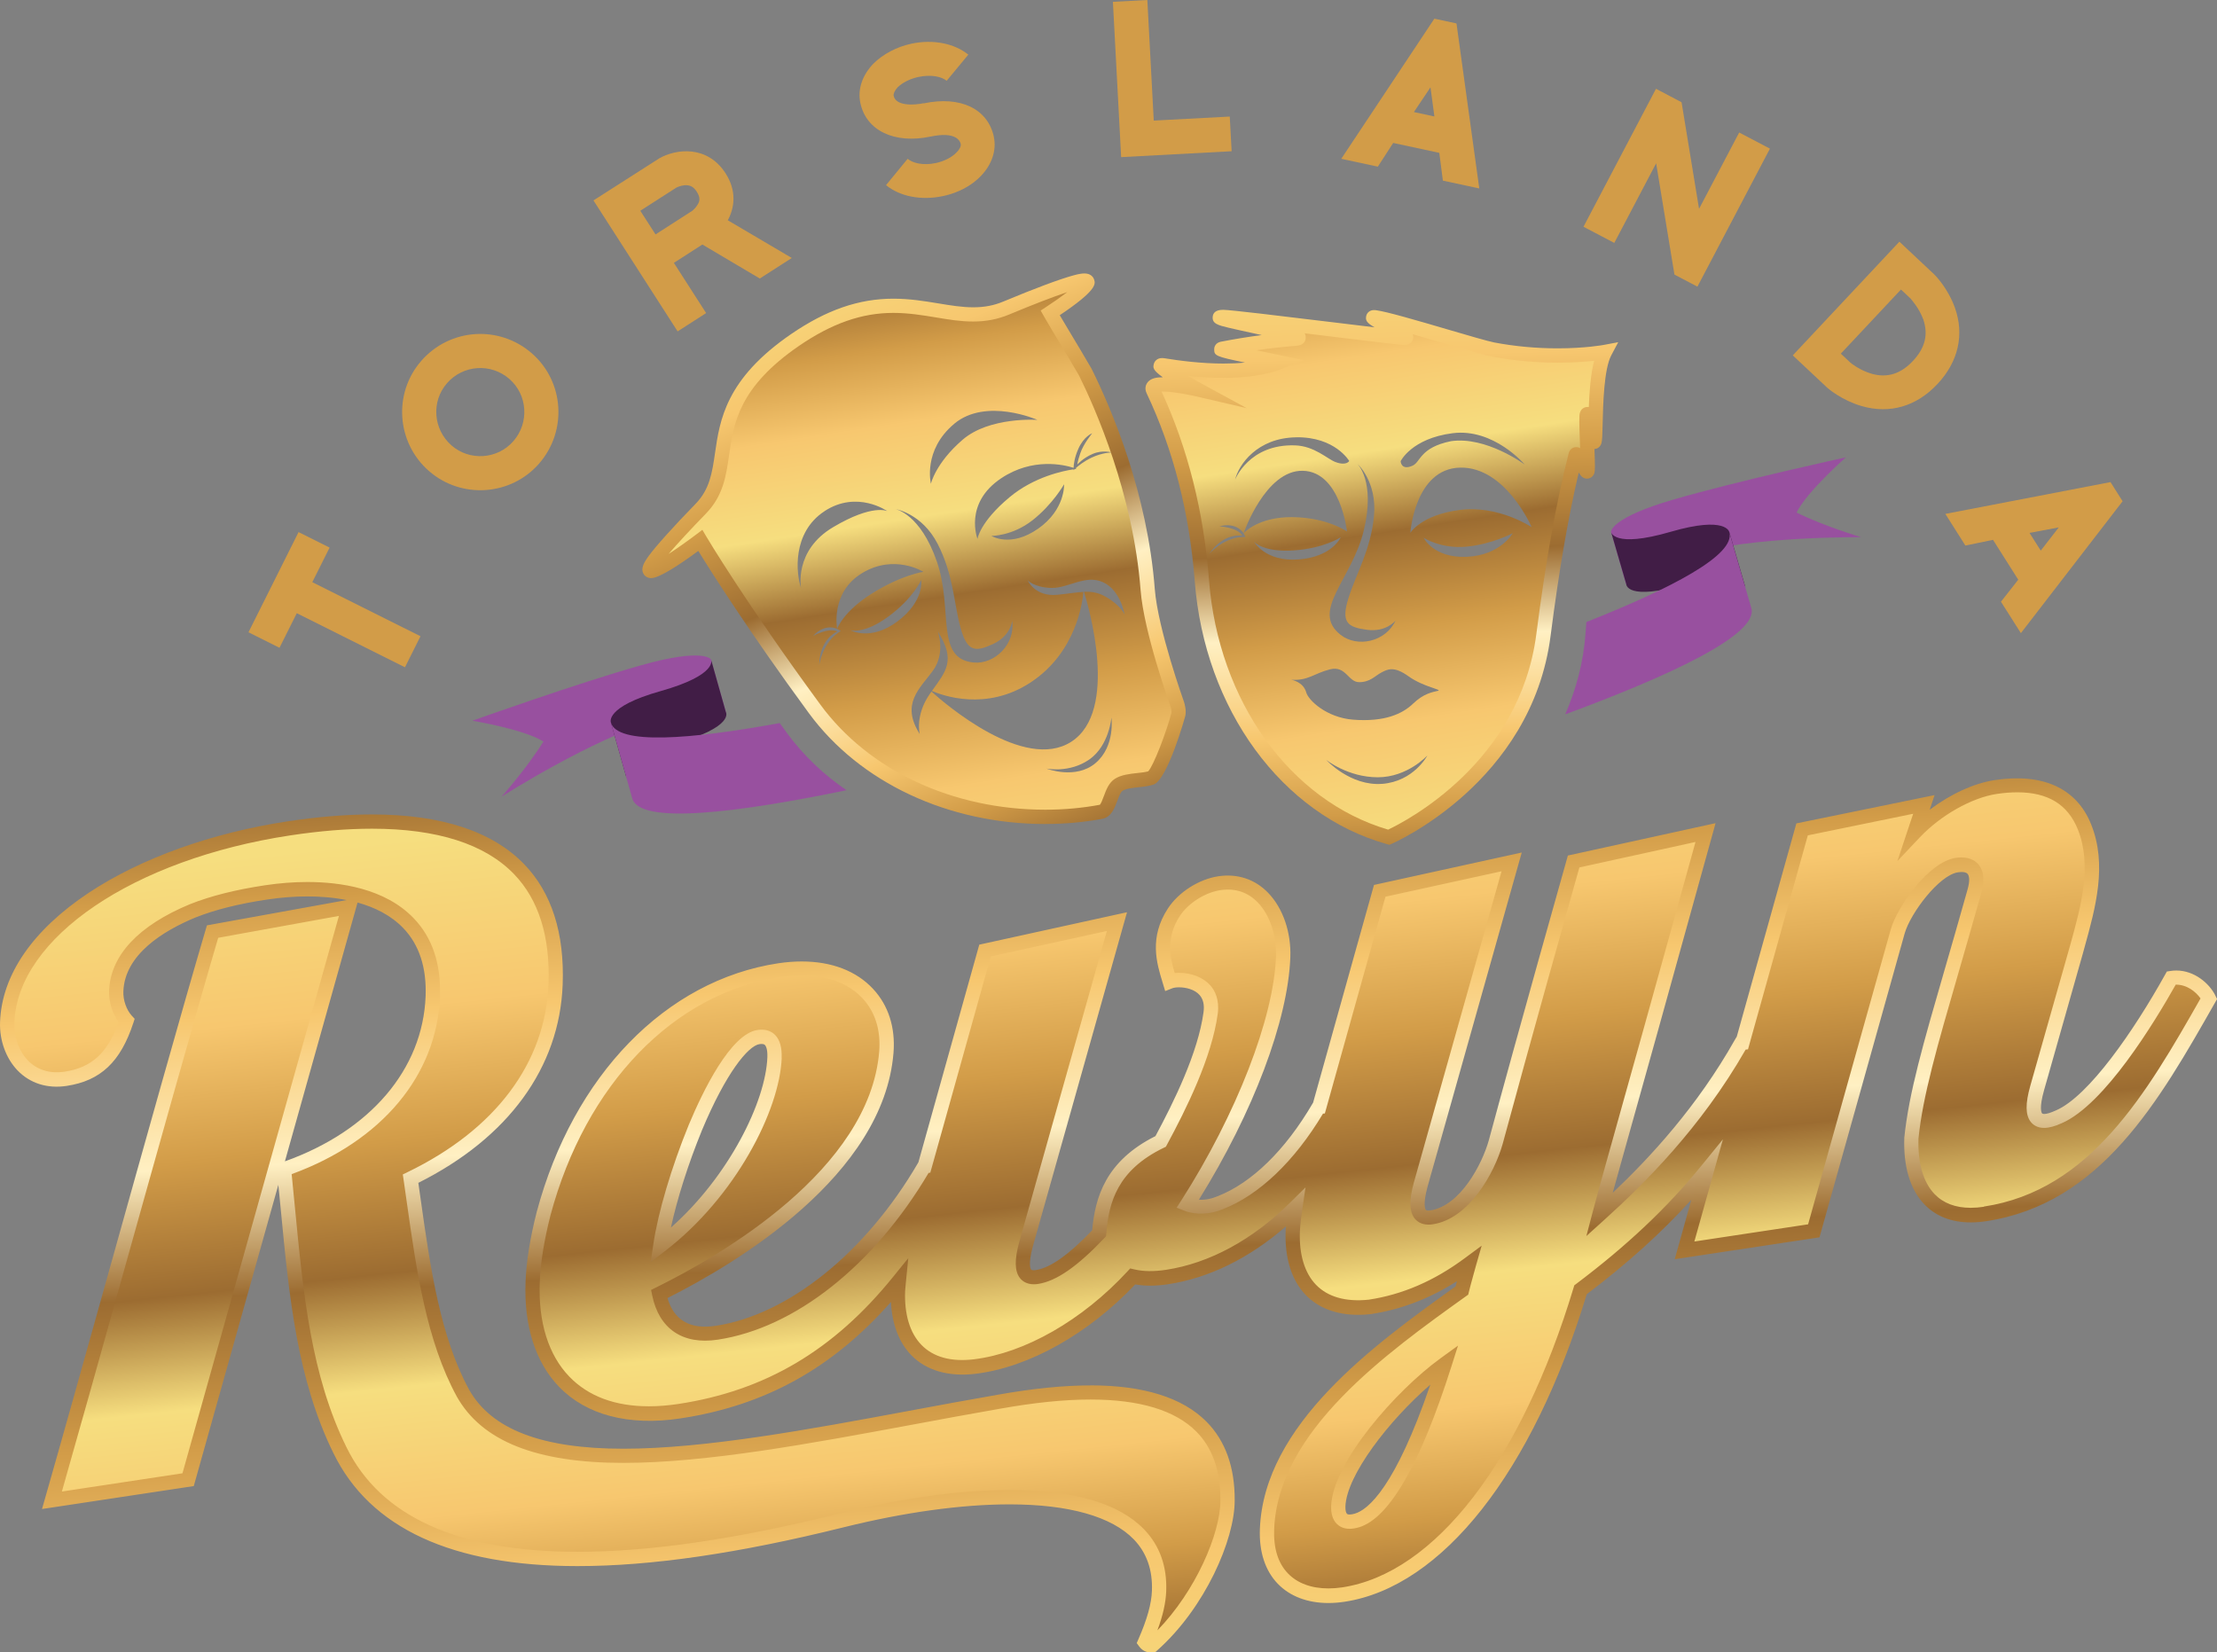 <?xml version="1.0" encoding="UTF-8"?><svg id="a" xmlns="http://www.w3.org/2000/svg" xmlns:xlink="http://www.w3.org/1999/xlink" viewBox="0 0 462.92 345.05"><rect x="0" y="0" width="462.92" height="345.05" fill="#808080" stroke="none"/><defs><linearGradient id="b" x1="53.7" y1="363" x2="34.34" y2="180.46" gradientUnits="userSpaceOnUse"><stop offset="0" stop-color="#9c6c31"/><stop offset=".11" stop-color="#d29c48"/><stop offset=".23" stop-color="#f7c76f"/><stop offset=".38" stop-color="#f6de7f"/><stop offset=".51" stop-color="#9c6c31"/><stop offset=".66" stop-color="#d29c48"/><stop offset=".81" stop-color="#f7c76f"/><stop offset="1" stop-color="#f6de7f"/></linearGradient><linearGradient id="c" x1="138.55" y1="354" x2="119.19" y2="171.46" xlink:href="#b"/><linearGradient id="d" x1="296.53" y1="337.24" x2="277.17" y2="154.7" xlink:href="#b"/><linearGradient id="e" x1="123.78" y1="161.16" x2="134.15" y2="367.9" gradientUnits="userSpaceOnUse"><stop offset="0" stop-color="#9c6c31"/><stop offset=".11" stop-color="#d29c48"/><stop offset=".23" stop-color="#f7c76f"/><stop offset=".38" stop-color="#fff0c3"/><stop offset=".51" stop-color="#9c6c31"/><stop offset=".66" stop-color="#d29c48"/><stop offset=".81" stop-color="#f7c76f"/><stop offset="1" stop-color="#f6de7f"/></linearGradient><linearGradient id="f" x1="145.44" y1="160.07" x2="155.81" y2="366.81" xlink:href="#e"/><linearGradient id="g" x1="281.99" y1="153.22" x2="292.36" y2="359.96" xlink:href="#e"/><linearGradient id="h" x1="283.92" y1="153.12" x2="294.29" y2="359.86" xlink:href="#e"/><linearGradient id="i" x1="179.5" y1="59.02" x2="199.41" y2="189.78" xlink:href="#b"/><linearGradient id="j" x1="282.8" y1="43.89" x2="302.72" y2="174.66" xlink:href="#b"/><linearGradient id="k" x1="218.38" y1="179.16" x2="166.61" y2="53.04" xlink:href="#e"/><linearGradient id="l" x1="292.23" y1="184.67" x2="287.59" y2="48.59" xlink:href="#e"/></defs><path d="M68.82,114.35l-3.61,7.22,22.59,11.29-3.24,6.48-22.59-11.29-3.61,7.22-6.48-3.24,10.46-20.92,6.48,3.24Z" fill="#d29c48"/><path d="M89.59,98.38c-6.84-5.96-7.51-16.28-1.63-23.02,5.96-6.84,16.25-7.54,23.09-1.58,6.74,5.88,7.47,16.19,1.51,23.03-5.88,6.74-16.22,7.45-22.96,1.57ZM94.27,93.01c3.79,3.31,9.61,2.91,12.92-.88,3.37-3.86,2.97-9.68-.82-12.99-3.86-3.37-9.68-2.97-13.04.89-3.31,3.79-2.91,9.61.95,12.98Z" fill="#d29c48"/><path d="M147.44,65.38l-5.95,3.82-17.57-27.35,13.75-8.79c3.48-1.98,10-2.82,13.83,3.13,2.35,3.65,1.9,7.14.47,9.81l13.36,7.87-6.68,4.29-11.99-7.1-5.95,3.83,6.73,10.48ZM136.88,48.95l7.7-4.95c.23-.2.82-.73,1.19-1.44.31-.56.5-1.3-.27-2.51-.68-1.06-1.38-1.43-2.53-1.37-.83.07-1.6.41-1.78.52l-7.49,4.81,3.17,4.93Z" fill="#d29c48"/><path d="M207.52,28.61c.59,2.77-.42,5.77-2.69,8.12-1.68,1.75-3.87,3.03-6.36,3.81-.54.17-1.09.3-1.6.41-4.52.96-8.98.08-11.86-2.29l4.51-5.5c1,.87,3.19,1.46,5.87.89,1.75-.37,3.36-1.19,4.35-2.23.63-.61.96-1.3.86-1.77-.15-.64-1.01-2.64-6.3-1.53-7.55,1.59-13.44-1.25-14.65-7.01-.62-2.85.41-5.81,2.71-8.21,2.01-1.99,4.86-3.52,7.97-4.18,4.48-.95,8.94-.07,11.86,2.29l-4.52,5.46c-.99-.83-3.16-1.38-5.89-.8-1.75.37-3.36,1.19-4.37,2.18-.57.63-.9,1.33-.81,1.76.45,2.18,4.3,1.97,6.26,1.54v.04c7.69-1.63,13.42,1.13,14.67,7.01Z" fill="#d29c48"/><path d="M234.1,32.8l-1.72-32.42,7.19-.38,1.34,25.18,15.87-.84.39,7.24-23.06,1.23Z" fill="#d29c48"/><path d="M280.07,33.15l19.43-29.25,4.62.99,4.76,34.46-7.6-1.63-.75-5.8-9.63-2.07-3.2,4.95-7.64-1.64ZM295.22,23.4l4.29.92-.82-6.08-3.46,5.16Z" fill="#d29c48"/><path d="M337.06,50.72l-6.42-3.37,15.14-28.81,5.34,2.81,3.65,22.26,8.38-15.94,6.42,3.37-15.14,28.82-4.8-2.52-3.82-23.24-8.74,16.63Z" fill="#d29c48"/><path d="M374.34,74.21l22.26-23.74,7.28,6.83c.28.27,2.86,2.92,4.31,6.95,2.02,5.65.7,11.31-3.63,15.93-4.39,4.69-9.96,6.31-15.82,4.62-4.12-1.19-6.96-3.61-7.25-3.88l-.03-.03-7.12-6.68ZM386.24,75.61c.22.21,2.11,1.74,4.65,2.46,3.22.88,6.02-.01,8.54-2.7,2.52-2.69,3.23-5.48,2.18-8.61-.88-2.43-2.5-4.19-2.69-4.43l-1.99-1.87-12.56,13.39,1.87,1.75Z" fill="#d29c48"/><path d="M406.2,107.31l34.48-6.64,2.53,4-21.24,27.54-4.16-6.56,3.61-4.6-5.27-8.32-5.77,1.19-4.18-6.6ZM423.77,111.28l2.35,3.7,3.76-4.85-6.11,1.15Z" fill="#d29c48"/><path d="M148.47,137.72s-1.36-2.54-14.65,1.21c-13.29,3.75-35.19,11.57-35.19,11.57,0,0,10.69,1.75,14.84,4.34-3.43,5.54-8.74,11.52-8.74,11.52,0,0,19.04-12.19,32.33-15.94,13.29-3.75,14.54-1.62,14.54-1.62l-3.14-11.07Z" fill="#98509f"/><path d="M127.56,150.86s-1.36-3.24,10.36-6.54c12.11-3.42,10.55-6.6,10.55-6.6l3.09,10.97s1.94,3.07-10.56,6.6c-11.74,3.31-10.14,7.31-10.14,7.31l-3.31-11.74Z" fill="#411d46"/><path d="M164.26,152.98c-.49-.67-.98-1.33-1.45-1.99-18.8,3.44-33.92,4.61-35.26-.13l4.47,15.87c1.56,5.52,21.78,3.03,44.73-1.72-4.69-3.2-8.94-7.18-12.5-12.03Z" fill="#98509f"/><path d="M336.39,111.04s-.2-2.88,13.06-6.73c13.26-3.86,35.98-8.81,35.98-8.81,0,0-8.14,7.14-10.3,11.53,5.85,2.89,13.51,5.15,13.51,5.15,0,0-22.61-.27-35.87,3.59-13.26,3.85-13.2,6.32-13.2,6.32l-3.2-11.05Z" fill="#98509f"/><path d="M361.09,111.12s-.56-3.47-12.25-.07c-12.08,3.51-12.45-.01-12.45-.01l3.18,10.94s-.02,3.63,12.45,0c11.71-3.4,12.48.84,12.48.84l-3.4-11.71Z" fill="#411d46"/><path d="M331.06,132.35c.06-.83.12-1.65.18-2.46,17.77-7.03,31.22-14.04,29.84-18.77l4.6,15.83c1.6,5.51-16.87,14.1-38.86,22.22,2.28-5.2,3.79-10.83,4.24-16.82Z" fill="#98509f"/><path d="M44.39,194.52c-8.24,27.87-25.64,91.27-33.55,118.75l28.44-4.3,33.58-119.61-28.47,5.16Z" fill="url(#b)"/><path d="M208.52,292.73c-46.47,8.05-98.68,21.63-111.85-1.81-6.87-12.62-8.65-29.08-10.93-44.78,16.92-8.19,29.57-21.71,30.28-40.59,1.32-35.02-31.22-36.25-55.64-32.56-31.49,4.76-58.14,20.91-58.87,40.48-.24,6.35,4.14,13.03,12.17,11.81,6.43-.97,10.23-4.45,12.76-12.17-1.38-1.5-2.25-3.93-2.16-6.16.31-8.24,8.18-13.53,15.97-16.75,4.86-1.93,10.18-3.07,15.32-3.85,16.06-2.43,35.58,1.11,34.8,21.71-.7,18.54-15.21,30.63-31.07,36.11,2.22,21.51,3.08,41.19,11.69,58.66,15.13,31,66.07,24.28,104.77,14.66,33.16-8.24,67.11-7.58,66.27,14.74-.11,2.92-1.04,6.3-2.96,10.69.46.61.93.71,1.57.62,9.26-8.23,15.69-22,15.68-30.19.18-25.97-28.97-23.96-47.79-20.6Z" fill="url(#c)"/><path d="M453.4,204.23c-4.45,8.01-15.01,25.31-23.45,28.98-5.04,2.3-6.22-.09-4.57-5.97l8.1-28.54c2.41-8.73,5.14-17.67,1.78-26.04-2.92-7.24-9.54-9.65-18.53-8.29-5.95.9-12.65,4.98-16.98,9.56l1.98-5.93-25.43,5.21-12.46,44.57c-.08,0-.17.01-.25.03-8.73,15.49-19.87,27.07-29.62,35.89,2.24-8.53,4.42-15.69,22.17-79.82l-27.54,6.04c-1.11,3.92-10.51,37.26-16.27,58.62-1.66,5.89-6.62,14.66-13.37,15.68-3.05.46-3.59-2.02-2.29-6.82l18.99-67.4-27.54,6.04s-4.91,17.49-12.62,45.1c-.04,0-.07,0-.11,0-5.47,9.36-12.62,16.93-20.56,20-2.43,1.05-4.99,1.1-6.88.36,10.87-17,19.46-37.42,20-51.67.31-8.07-4.48-16.73-13.32-15.4-3.86.58-7.63,3.2-9.49,6.05-3.73,5.68-2,10.71-.87,14.47,2.11-.83,9.43-.23,8.54,6.56-1.11,8.19-5.63,17.92-10.44,26.84-9.76,4.72-12.26,11.58-12.86,19.19-4.33,4.58-8.95,8.52-12.96,9.13-3.05.46-3.6-2.02-2.3-6.82l18.99-67.39-27.54,6.04s-4.91,17.49-12.62,45.1c-.04,0-.07,0-.11.01-10.25,17.59-26.29,32.14-43.32,34.71-7.39,1.12-10.92-2.79-12-8.09,21-10.34,45.63-28.23,47.43-50.53.91-11.4-7.9-19.29-22.36-17.1-23.29,3.52-41.95,23.75-49.19,50.8-1.31,5.15-2.14,10.05-2.3,14.35-.69,18.37,10.05,30.06,30.61,26.95,20.65-3.12,34.78-13.42,45.85-27.12-.06.65-.13,1.31-.17,1.95-.4,10.64,5.27,17.12,16.02,15.84,11.72-1.43,23.98-9.09,32.98-18.81,2.22.52,4.61.5,7.18.11,8.9-1.35,18.26-6.05,26.78-14.47-.25,1.64-.44,3.27-.53,4.87-.4,10.64,5.27,16.96,16.01,15.84,7.87-1.19,14.7-4.44,20.79-8.95-.92,3.21-1.48,5.52-1.48,5.52-17.24,12.33-39.89,28.56-40.7,49.85-.4,10.64,6.94,15,15.94,13.64,21.21-3.21,39.12-29.13,49.52-63.65,10.6-7.99,19.01-15.88,26.38-24.9l-4.66,16.67,26.99-4.08,17.53-62.56c1.29-4.46,7.52-13.09,12.34-13.82,3.21-.48,4.9,1.31,3.62,5.6-7.2,25.67-11.87,39.35-13.12,51.31-.4,10.64,4.61,17.57,15.37,15.94,22.97-3.47,34.76-23.86,46.74-44.96-1.04-2.06-3.97-4.86-7.82-4.28ZM145.2,235.44c4.04-9.66,9.15-18.28,13.17-18.89,2.73-.41,3.45,1.7,3.35,4.27-.4,10.65-9.7,28.44-23.84,39.28,1.07-7.16,3.98-16.48,7.32-24.66ZM283.32,317.5c-3.55,1.05-3.94-1.46-3.88-3,.31-8.24,12.68-22.74,22.2-29.64-4.89,15.42-11.38,30.57-18.32,32.64Z" fill="url(#d)"/><path d="M227.69,289.3c-5.67,0-12.03.64-19.43,1.96-6.07,1.05-12.33,2.21-18.39,3.34-20.97,3.9-42.66,7.92-59.72,7.92-17,0-27.53-4.04-32.19-12.32-6.07-11.14-8.12-25.62-10.1-39.62-.17-1.2-.34-2.39-.51-3.58,18.8-9.41,29.49-24.08,30.14-41.4.4-10.72-2.29-19.17-8.01-25.11-6.66-6.91-17.37-10.42-31.83-10.42-5.33,0-11.23.48-17.52,1.43-15.91,2.4-30.68,7.7-41.57,14.91C6.8,194.23.38,203.56.01,213.41c-.14,3.81,1.22,7.58,3.65,10.11,2.6,2.7,6.21,3.85,10.24,3.24,7.11-1.07,11.28-5.02,13.95-13.18l.27-.83-.59-.64c-1.13-1.22-1.84-3.27-1.77-5.09.29-7.72,8.34-12.65,15.03-15.42,4.1-1.63,9-2.86,14.99-3.76,2.86-.43,5.68-.65,8.4-.65,2.49,0,5.34.19,8.2.76l-29.17,5.28-.26.88c-4.84,16.38-13.01,45.62-20.22,71.41-5.18,18.52-10.07,36.02-13.32,47.35l-.64,2.24,31.69-4.79,17.66-62.9c.17,1.74.35,3.48.51,5.19,1.75,18.22,3.41,35.43,11.01,50.87,7.63,15.63,24.77,23.55,50.94,23.55,15.45,0,33.61-2.65,55.53-8.09,12.64-3.14,24.63-4.8,34.68-4.8,12.37,0,21.35,2.53,25.97,7.33,2.67,2.77,3.93,6.37,3.77,10.7-.1,2.74-1,5.97-2.83,10.14l-.35.8.52.7c.62.83,1.42,1.25,2.39,1.25.19,0,.39-.02.6-.05l.44-.07.33-.3c10.01-8.89,16.19-23.18,16.18-31.3.05-6.95-1.94-12.49-5.9-16.48-4.99-5.02-13.13-7.57-24.21-7.57ZM38.1,307.65l-25.18,3.81c3.24-11.34,7.84-27.79,12.69-45.14,7.08-25.33,15.09-53.98,19.95-70.49l25.21-4.57-32.67,116.39ZM74.66,188.47c3.53.97,6.93,2.62,9.54,5.33,3.32,3.45,4.89,8.23,4.67,14.21-.58,15.27-11.54,28.12-29.38,34.5l15.17-54.04ZM241.66,340.48c1.17-3.15,1.76-5.81,1.85-8.21.19-5.18-1.35-9.51-4.6-12.89-5.27-5.47-14.73-8.24-28.12-8.24-10.28,0-22.52,1.69-35.4,4.89-21.68,5.39-39.61,8.01-54.81,8.01-24.94,0-41.18-7.36-48.26-21.88-7.36-14.96-8.99-31.9-10.72-49.84-.23-2.36-.46-4.74-.7-7.14,18.8-6.86,30.34-20.64,30.96-37.07.26-6.82-1.59-12.33-5.5-16.39-6-6.23-15.37-7.54-22.17-7.54-2.87,0-5.85.23-8.85.68-6.22.94-11.33,2.23-15.67,3.95-10.77,4.46-16.61,10.71-16.89,18.07-.09,2.28.67,4.74,1.98,6.52-2.29,6.5-5.61,9.53-11.3,10.39-3.05.46-5.72-.37-7.64-2.36-1.88-1.95-2.93-4.91-2.82-7.92.67-17.69,24.89-34.11,57.6-39.06,6.14-.93,11.89-1.4,17.07-1.4,13.62,0,23.61,3.2,29.68,9.5,5.13,5.33,7.55,13.04,7.18,22.92-.62,16.46-11.07,30.42-29.44,39.3l-.98.48.16,1.08c.22,1.54.44,3.09.66,4.64,2.02,14.27,4.11,29.02,10.45,40.65,5.24,9.33,16.63,13.86,34.8,13.86,17.33,0,39.15-4.05,60.26-7.97,6.05-1.12,12.3-2.29,18.36-3.34,7.24-1.29,13.42-1.92,18.91-1.92,10.25,0,17.69,2.25,22.09,6.69,3.38,3.4,5.07,8.23,5.03,14.36,0,6.95-5.19,18.99-13.16,27.15Z" fill="url(#e)"/><path d="M163.21,220.88c.08-2.14-.37-3.73-1.33-4.73-.72-.75-1.71-1.14-2.86-1.14-.27,0-.56.02-.87.07-5.62.85-11.39,12.76-14.33,19.8-3.63,8.9-6.41,18.25-7.41,25.01l-.54,3.65,2.93-2.25c14.76-11.32,24.01-29.43,24.43-40.41ZM146.57,236.02c4.99-11.93,9.63-17.63,12.02-17.99.15-.02.3-.03.43-.03.49,0,.65.16.71.23.17.18.56.78.5,2.54-.35,9.29-8.04,24.87-20.14,35.57,1.3-5.99,3.61-13.29,6.48-20.32Z" fill="url(#f)"/><path d="M462.56,207.84c-1.26-2.49-4.34-5.18-8.13-5.18-.42,0-.84.03-1.25.1l-.73.11-.36.64c-6.54,11.76-15.94,25.38-22.77,28.35-2.49,1.14-2.89.67-2.94.61-.07-.09-.65-1.01.43-4.81l8.1-28.55.31-1.13c2.37-8.55,4.82-17.39,1.41-25.87-3.03-7.51-10.05-10.74-20.14-9.21-4.36.66-9.3,2.96-13.56,6.19l1.02-3.06-28.86,5.91-12.44,44.52-.37.62c-7.93,14.06-17.76,24.64-25.54,32.01.76-2.75,1.73-6.21,3.21-11.52,3-10.7,8.01-28.61,17.61-63.29l.66-2.39-30.84,6.76-.24.86c-.1.35-10.13,35.86-16.27,58.62-1.46,5.16-6.04,13.68-12.16,14.61-.16.02-.31.04-.45.04-.43,0-.51-.12-.54-.15-.12-.15-.64-1.1.36-4.82l19.67-69.79-30.85,6.77-.24.86s-4.85,17.27-12.47,44.59l-.1.17c-5.69,9.75-12.73,16.62-19.86,19.39-1.26.54-2.62.8-3.89.72,11.32-18.2,18.6-37.44,19.09-50.61.2-5.22-1.53-10.25-4.62-13.46-2.74-2.85-6.4-4.07-10.41-3.47-4.07.61-8.29,3.31-10.52,6.7-3.98,6.07-2.36,11.42-1.17,15.33l.59,1.94,1.51-.59c.22-.09.71-.19,1.39-.19,1.39,0,3.25.42,4.29,1.62.74.85,1.02,2.04.82,3.54-1.15,8.54-6.22,18.79-10.04,25.91-10.42,5.21-12.6,12.81-13.22,19.67-4.91,5.13-8.75,7.85-11.74,8.3-.16.03-.31.04-.46.04-.43,0-.52-.12-.55-.15-.12-.15-.64-1.1.36-4.82l19.67-69.79-30.85,6.77-.24.86s-4.85,17.28-12.47,44.59l-.1.17c-10.88,18.67-27.07,31.69-42.25,33.98-5.29.8-8.7-1.16-10.04-5.8,14.33-7.21,45.12-25.57,47.19-51.21.42-5.26-1.04-9.86-4.23-13.31-3.49-3.78-8.66-5.77-14.96-5.77-1.57,0-3.21.13-4.88.38-23.47,3.55-42.79,23.43-50.42,51.9-1.4,5.47-2.18,10.4-2.34,14.66-.35,9.2,2.07,16.77,7,21.88,5.68,5.9,14.57,8.23,25.33,6.6,17.63-2.67,31.71-10.43,43.97-24.32.22,4.63,1.66,8.43,4.2,11.07,3.11,3.23,7.8,4.61,13.48,3.93,11.12-1.35,23.52-8.31,33.32-18.66,2.07.36,4.3.35,6.88-.04,8.55-1.29,16.98-5.45,24.6-12.09-.03.32-.05.64-.07.96-.21,5.68,1.23,10.29,4.18,13.36,2.62,2.72,6.41,4.16,10.96,4.16.81,0,1.66-.04,2.59-.14,6.35-.96,12.28-3.22,18.04-6.88-.12.44-.21.81-.28,1.08-17.04,12.2-40.05,28.84-40.87,50.69-.18,4.74,1.11,8.68,3.72,11.39,2.55,2.64,6.21,4.04,10.6,4.04,1.08,0,2.2-.09,3.34-.26,20.41-3.09,39.3-27.08,50.59-64.22,8.56-6.48,15.63-12.86,21.84-19.73l-3.47,12.42,30.23-4.57,17.79-63.48c1.23-4.25,7.19-12.16,11.13-12.75,1.01-.15,1.75-.02,2.05.39.19.26.57,1.1-.09,3.33-1.74,6.21-3.35,11.77-4.77,16.68-4.48,15.47-7.43,25.68-8.4,34.98-.23,6.05,1.22,10.88,4.19,13.96,2.41,2.5,5.66,3.77,9.68,3.77h0c1.02,0,2.11-.08,3.22-.25,23.93-3.62,36.07-25.01,47.82-45.7l.4-.69-.36-.71ZM414.26,251.99c-.96.15-1.9.22-2.77.22h0c-3.17,0-5.71-.96-7.53-2.85-2.4-2.49-3.56-6.56-3.37-11.68.93-8.94,3.86-19.05,8.29-34.36,1.42-4.91,3.03-10.48,4.77-16.68.77-2.57.64-4.57-.39-5.94-.56-.75-1.66-1.65-3.7-1.65-.38,0-.78.03-1.19.09-5.69.86-12.19,10.17-13.56,14.89l-17.27,61.63-23.75,3.59,5.96-21.33-4.52,5.54c-7.18,8.8-15.48,16.63-26.12,24.65l-.39.29-.14.47c-10.93,36.28-28.99,59.68-48.31,62.6-.99.15-1.96.22-2.89.22-3.56,0-6.48-1.08-8.45-3.13-2.06-2.14-3.03-5.24-2.88-9.2.78-20.57,23.49-36.82,40.07-48.69l.45-.32.13-.54s.57-2.32,1.47-5.46l1.21-4.23-3.54,2.62c-6.42,4.76-13,7.59-20.05,8.66-4.79.5-8.55-.57-11.02-3.13-2.37-2.47-3.53-6.33-3.35-11.14.08-1.41.25-2.96.52-4.74l.66-4.44-3.19,3.15c-7.91,7.83-16.89,12.69-25.95,14.06-2.58.39-4.7.36-6.62-.09l-.85-.2-.59.64c-9.42,10.19-21.4,17.04-32.06,18.34-4.75.57-8.5-.47-10.97-3.04-2.39-2.48-3.56-6.38-3.38-11.23.03-.53.08-1.06.14-1.6l.52-5.26-3.14,3.88c-12.43,15.38-26.7,23.82-44.91,26.58-2.12.32-4.17.48-6.1.48-7.07,0-12.66-2.09-16.63-6.2-4.35-4.52-6.49-11.33-6.17-19.7.15-4.05.91-8.77,2.25-14.02,7.31-27.29,25.7-46.34,47.98-49.7,1.53-.23,3.02-.35,4.44-.35,5.44,0,9.86,1.66,12.76,4.81,2.61,2.82,3.8,6.64,3.45,11.04-2,24.77-33.26,42.74-46.6,49.31l-1.03.51.23,1.13c1.42,6.98,6.36,10.37,13.68,9.26,16.13-2.44,32.55-15.43,44.03-34.82l.36-.06.26-.92c6.71-24.03,11.3-40.4,12.37-44.23l24.24-5.31-18.32,65.01c-.99,3.65-.94,6.01.14,7.43.46.6,1.35,1.33,2.92,1.33.28,0,.59-.02.9-.07,3.8-.58,8.19-3.62,13.83-9.58l.36-.38.04-.52c.52-6.56,2.34-13.28,12.02-17.96l.43-.21.23-.43c3.96-7.34,9.36-18.15,10.6-27.35.39-2.98-.62-4.86-1.54-5.9-1.45-1.65-3.89-2.64-6.54-2.64-.31,0-.62.01-.91.04-.99-3.36-1.86-7.42,1.08-11.91,1.76-2.68,5.24-4.9,8.47-5.39,3.07-.46,5.73.42,7.81,2.58,2.5,2.6,3.96,6.92,3.79,11.28-.48,12.91-8.24,32.89-19.76,50.92l-.98,1.53,1.69.66c2.32.91,5.4.75,7.97-.36,7.54-2.92,14.94-9.99,20.9-19.95l.38-.02.29-1.03c6.71-24.04,11.3-40.4,12.37-44.24l24.24-5.31-18.32,65.02c-.99,3.65-.94,6.01.14,7.43.46.6,1.35,1.33,2.92,1.33.29,0,.59-.02.9-.07,7.56-1.14,12.86-10.64,14.59-16.77,5.6-20.77,14.44-52.16,16.02-57.74l24.25-5.32c-9.17,33.12-14.02,50.44-16.95,60.89-2.5,8.93-3.54,12.63-4.57,16.56l-1.27,4.84,3.72-3.36c8.19-7.4,20.1-19.09,29.54-35.58l.49-.05,12.49-44.68,22-4.51-3.3,9.89,4.64-4.92c4.4-4.66,10.87-8.32,16.11-9.11,1.51-.23,2.96-.34,4.29-.34,6.4,0,10.54,2.53,12.63,7.72,3.02,7.54.71,15.88-1.52,23.96l-8.41,29.66c-1.03,3.65-1.01,6.01.07,7.43.45.6,1.31,1.31,2.83,1.31,1.03,0,2.25-.33,3.7-.99,8.89-3.86,19.32-21,23.78-28.93,2.37-.02,4.23,1.52,5.18,2.88-11.26,19.83-23.03,40.11-45.24,43.46Z" fill="url(#g)"/><path d="M277.95,314.45c-.06,1.62.33,2.88,1.14,3.72.47.49,1.33,1.07,2.72,1.07.59,0,1.23-.11,1.94-.31,6.34-1.89,12.84-13.21,19.32-33.62l1.37-4.32-3.67,2.66c-9.3,6.74-22.48,21.71-22.82,30.8ZM282.9,316.07c-.42.12-.79.19-1.09.19-.42,0-.53-.12-.57-.16-.17-.18-.34-.67-.31-1.54.24-6.47,9.03-17.91,17.73-25.42-7.32,21.4-12.96,26.1-15.76,26.93Z" fill="url(#h)"/><path d="M245.83,147.07s-5.51-15.27-6.19-23.98c-.15-1.88-.34-3.74-.59-5.57-2.37-17.71-9-32.86-12.4-39.74-3.14-5.43-5.47-9.09-7.37-12.43h0,0s7.98-5.21,7.76-6.48c-.06-.36-.77-.4-2.47.06-2.97.81-8.3,2.82-14.51,5.42-12.6,5.26-22.75-7.92-44,6.63-21.26,14.55-11.15,26.44-19.72,35.25-2.6,2.67-4.87,5.11-6.64,7.1-1.37,1.55-2.45,2.83-3.07,3.7-.15.21-.29.41-.4.58-.81,1.24-.74,1.68-.16,1.62,1.76-.19,8.22-4.92,9.8-6.1.23-.17.35-.26.35-.26,0,0,.03.05.09.16.94,1.57,8.93,14.78,23.76,35.01,14.41,19.64,40.35,25.15,59.82,21.5,1.9-.36,1.92-4.51,3.67-5.63,1.75-1.12,5.01-.83,6.82-1.47,1.48-.53,4.72-9.63,5.65-13.22.2-.79-.22-2.14-.22-2.14ZM224.17,97.7c.02-.69.17-2.08.97-3.93,1.16-2.66,2.92-3.3,2.92-3.3,0,0-1.8,2.16-2.47,4.13-.67,1.97-.63,2.39-.63,2.39,0,0,1.17-1.35,3.23-2.22,2.05-.87,3.92-.29,3.92-.29,0,0-1.89,0-4.18,1.08-1.61.76-2.8,1.74-3.38,2.26.16.06.27.1.27.1,0,0-.17.02-.44.05-.13.12-.21.21-.21.21,0,0,0-.07,0-.18-2,.29-8.22,1.51-13.4,5.85-6.26,5.25-6.66,8.69-6.66,8.69,0,0-2.93-7.42,4.96-12.68,6.55-4.36,13.07-2.82,15.1-2.17ZM216.76,110.4c-5.73,4.03-9.75,1.51-9.75,1.51,0,0,4.31.06,8.56-3.25,4.24-3.32,6.61-7.53,6.61-7.53,0,0,.31,5.25-5.42,9.28ZM199.27,88.47c6.65-5.52,17.35-.79,17.35-.79,0,0-10-.72-15.64,4.16-5.65,4.88-6.6,9.17-6.6,9.17,0,0-1.75-7,4.89-12.53ZM195.8,113.6c3.28,6.4,3.35,12.26,4.74,17.39,1.39,5.13,3.07,5.22,6.8,3.5,3.74-1.73,4.01-4.86,4.01-4.86.68,4.91-3.68,9.14-8.07,8.71-8.08-.78-4.2-11.05-7.65-21.05-3.44-9.99-8.62-10.98-8.62-10.98,0,0,5.51.9,8.79,7.29ZM172.16,106.74c6.82-4.46,13.12,0,13.12,0,0,0-3.02-1.58-11.3,3.33-8.28,4.91-6.71,12.74-6.71,12.74-1.05-2.99-1.93-11.6,4.89-16.06ZM171.05,138.91c.07-5.58,3.78-7.04,3.78-7.04-1.82-.92-5.06.93-5.06.93,2.56-2.78,5.03-1.48,5.03-1.48,0,0-1.49-7.61,5.24-11.66,6.73-4.05,12.77-.25,12.77-.25,0,0-4.43.61-10.61,4.44-6.18,3.83-7.4,7.46-7.4,7.46l.75.46c-3.8,2.19-4.5,7.14-4.5,7.14ZM187.44,129.73c-5.64,4.25-9.87,1.88-9.87,1.88,0,0,2.77.93,7.95-2.88,5.18-3.81,6.83-7.62,6.83-7.62,0,0,.73,4.38-4.91,8.62ZM228.76,159.34c-4.16,3.54-10.27,1.15-10.27,1.15,0,0,4.81,1.01,8.97-1.9,4.15-2.9,4.61-8.76,4.61-8.76,0,0,.85,5.98-3.31,9.51ZM230.96,124.66c-1.6-.93-3-1.15-4.62-1.08.92,2.93,7.38,24.88-2.67,31.32-9.83,6.3-26.36-7.95-29.18-10.49-.11.16-.23.32-.34.49-3.14,4.52-2.1,8.38-2.1,8.38-4.05-6.36.06-9.53,2.75-13.24,2.7-3.71,1.02-8.18,1.02-8.18,3.83,6.05,1.69,8.32-1.23,12.42,2.24.97,11.35,4.29,20.58-1.76,9.59-6.29,10.88-16.9,11.05-18.92-1.49.07-3.18.38-5.4.6-4.73.48-6.24-3.02-6.24-3.02,0,0,1.34,1.49,4.92,1.59,3.57.1,7.12-2.88,10.82-1.19,3.7,1.69,4.5,6.75,4.5,6.75,0,0-.73-1.85-3.84-3.66Z" fill="url(#i)"/><path d="M311.75,72.98c-1.1-.21-3.93-1.01-7.31-2-2.46-.72-5.21-1.53-7.81-2.28-4.22-1.22-8.03-2.26-9.51-2.45-.25-.03-.38-.02-.4.03-.21.43,6.62,3.42,6.85,4.12.03.11-.1.17-.45.14-2.47-.18-35.09-4.32-37.66-4.36-.51,0-.74.02-.76.08-.16.53,16.06,3.4,16.42,4.24.04.1-.13.17-.56.2-4.57.38-8.71.93-12.38,1.56-1.03.18-2.03.36-2.98.55-.08.02-.13.03-.16.06-.06.05.05.13.28.21,1.21.46,6.15,1.37,11.74,2.56,0,0,0,0,0,0h0c-7.09,2.78-17.78,1.68-24.09.64-.39-.06-.57-.04-.6.07-.15.71,7.59,4.93,7.59,4.93h0s0,0,0,0c0,0-9.17-2.13-9.29-.23,0,.13.03.27.1.44.83,1.75,1.79,3.9,2.78,6.44,2.98,7.61,6.28,18.75,7.4,33.33,2.07,26.73,18.21,47.74,39.01,53.55,0,0,28.42-12,32.31-42.26,2.28-17.75,4.59-29.17,6.72-37.56.27-1.07,2.22,4.29,2.48,3.31.03-.11.05-.36.05-.72.03-1.96-.27-7.14-.28-9.65,0-.68.01-1.17.06-1.34.36-1.21,1.04,4.88,1.47,5.58.06.1.11.09.16-.07.33-1.09,0-9.07.99-14.68.28-1.57.66-2.96,1.18-3.95-.01,0-10.3,1.95-23.37-.51ZM303.33,90.46c8.58-1.09,15.06,6.56,15.06,6.56,0,0-8.05-5.98-15.43-4.89-6.48,1.33-6.31,4.34-7.98,5.1-2.45,1.12-2.52-.92-2.52-.92,0,0,2.29-4.76,10.86-5.85ZM286.9,107.7c-.67,7.16-3.77,12.14-5.34,17.21-1.58,5.07-.22,6.05,3.86,6.6,4.08.55,5.99-1.95,5.99-1.95-2.06,4.5-8.01,5.73-11.48,3.01-6.4-5,2.39-11.58,4.85-21.86,2.47-10.28-1.38-13.89-1.38-13.89,0,0,4.16,3.71,3.5,10.87ZM270.66,91.31c8.15-.1,11.06,4.95,11.06,4.95,0,0-.56,1.1-2.9.21-1.71-.65-4.36-3.34-8.42-3.47-9.62-.31-12.5,7.15-12.5,7.15.72-3.09,4.6-8.73,12.75-8.83ZM252.43,115.76c3.05-4.67,6.97-3.91,6.97-3.91-1.04-1.75-4.77-1.94-4.77-1.94,3.65-.97,5.04,1.45,5.04,1.45,0,0,4.54-13.25,12.39-13.05,7.85.2,9.2,12.68,9.2,12.68,0,0-4.07-2.91-11.34-3-7.27-.09-10.25,3.36-10.25,3.36l.38.79c-4.39-.19-7.63,3.61-7.63,3.61ZM261.85,113.1s1.84,2.27,8.25,1.84c6.42-.43,9.86-2.76,9.86-2.76,0,0-1.74,4.09-8.77,4.64-7.04.55-9.34-3.72-9.34-3.72ZM288.58,163.68c-6.63.51-11.66-5-11.66-5,0,0,4.5,3.62,10.74,3.63,6.24.01,10.39-4.56,10.39-4.56,0,0-2.83,5.43-9.47,5.94ZM300.22,144.26c-1.11.27-2.95.54-5.16,2.67-2.21,2.13-5.94,3.87-12.53,3.35-5.57-.44-9.35-4.08-9.78-5.69-.62-2.26-3.14-2.65-3.14-2.65,3.5.26,4.79-1.34,8.11-2.17,3.32-.84,3.77,2.68,6.08,2.68,2.3,0,3.33-1.33,4.61-2,1.29-.67,2.58-1.47,5.72.79,3.14,2.25,7.2,2.77,6.09,3.04ZM306.3,116.27c-6.99.32-9.03-3.97-9.03-3.97,0,0,3.6,2.37,8.96,1.85,5.36-.52,9.63-2.8,9.63-2.8,0,0-2.56,4.6-9.56,4.92ZM304.76,106.49c-8.1,1.07-10.28,4.79-10.28,4.79,0,0,.93-13.43,10.41-13.63,9.48-.2,14.93,12.43,14.93,12.43,0,0-6.95-4.66-15.05-3.59Z" fill="url(#j)"/><path d="M218.27,172.07h0c-20.28,0-38.74-8.66-49.38-23.16-12.8-17.45-20.6-29.83-23.08-33.87-3.78,2.79-8.13,5.68-9.84,5.68-.72,0-1.33-.36-1.64-.96-.53-1.03.03-2.15,1.09-3.62,1.47-2.04,5.15-6.13,9.85-10.96,2.93-3.02,3.44-6.52,4.03-10.58,1-6.9,2.24-15.49,15.92-24.86,7.35-5.03,14.12-7.37,21.32-7.37,3.41,0,6.44.5,9.37.98,2.54.42,4.95.82,7.3.82s4.31-.38,6.28-1.2c6.59-2.75,11.81-4.7,14.7-5.48.98-.27,1.69-.39,2.25-.39,1.52,0,1.94,1.01,2.03,1.31.26.87.64,2.16-7.19,7.41.73,1.26,1.53,2.58,2.42,4.06,1.23,2.05,2.63,4.37,4.24,7.15,4.3,8.68,11.65,26.06,13.18,45.94.65,8.41,6.05,23.43,6.1,23.58.15.47.55,1.89.26,3.02-.03.13-3.68,13.21-6.59,14.25-.91.32-1.97.44-3.09.56-1.26.14-2.68.29-3.42.76-.4.25-.8,1.33-1.09,2.11-.56,1.51-1.27,3.38-3.11,3.73-3.82.72-7.83,1.08-11.92,1.08ZM146.67,110.66l.85,1.44c.08.14,8.19,13.79,23.78,35.04,10.08,13.74,27.64,21.94,46.97,21.94h0c3.9,0,7.72-.35,11.37-1.03.23-.16.63-1.21.86-1.84.49-1.31,1.05-2.79,2.29-3.58,1.33-.85,3.12-1.04,4.7-1.21.87-.09,1.69-.18,2.27-.36,1.09-1.14,3.81-8.23,4.85-12.23.04-.2-.05-.84-.2-1.32-.21-.57-5.57-15.5-6.25-24.31-1.55-20.11-9.49-38-12.84-44.77-1.55-2.68-2.94-4.99-4.17-7.02-1.19-1.98-2.22-3.69-3.16-5.34l-.69-1.22,1.17-.77c1.48-.96,3.07-2.08,4.38-3.08-2.92.97-7.14,2.59-12.21,4.71-2.31.96-4.74,1.43-7.43,1.43s-5.12-.41-7.79-.86c-2.81-.46-5.72-.94-8.89-.94-6.57,0-12.81,2.18-19.64,6.85-12.6,8.63-13.69,16.17-14.65,22.82-.63,4.39-1.23,8.53-4.84,12.24-3.2,3.29-5.97,6.29-7.8,8.43,1.76-1.15,3.86-2.63,5.72-4.03l1.33-1.01Z" fill="url(#k)"/><path d="M290.07,176.4l-.5-.14c-21.92-6.13-38.04-28.19-40.1-54.88-1.1-14.29-4.48-27.5-10.04-39.24-.48-1.01-.16-1.77.07-2.13.68-1.08,2.12-1.23,3.3-1.23-2.19-1.54-2.05-2.09-1.87-2.79.14-.56.68-1.22,1.7-1.22.15,0,.35.01.58.05,3.05.5,7.65,1.1,12.29,1.1,1.59,0,3.07-.07,4.46-.21-6.18-1.27-6.44-1.44-6.43-2.8,0-.59.37-1.35,1.38-1.55,2.78-.54,5.64-1.01,8.54-1.39-.68-.15-1.33-.29-1.93-.42-1.88-.41-3.68-.8-5.01-1.12-2.15-.52-3.45-.83-3.29-2.31.07-.65.49-1.42,2.1-1.42h.17c1.49.02,11.31,1.2,24.01,2.74,2.67.32,5.28.64,7.51.91-1.55-.89-1.97-1.41-1.73-2.4.13-.55.64-1.2,1.63-1.2.11,0,.24,0,.41.03,2.2.28,8.71,2.18,15.01,4.03,4.32,1.27,8.4,2.46,9.7,2.71,4.3.81,8.74,1.22,13.21,1.22,5.77,0,9.57-.7,9.6-.71l3.05-.57-1.45,2.74c-1.54,2.91-1.71,10.33-1.8,14.32-.05,2.45-.09,3.47-.26,4.06-.26.83-.92,1.16-1.45,1.18.13,3.43.13,4.44,0,4.96-.2.73-.82,1.23-1.54,1.23-.78,0-1.25-.44-1.74-1.27-2.24,9.5-4.12,20.45-5.88,34.09-3.95,30.75-32.92,43.32-33.21,43.45l-.48.2ZM242.55,81.78c5.47,11.85,8.8,25.09,9.9,39.38,1.95,25.23,16.95,46.08,37.4,52.08,3.64-1.72,27.49-13.94,30.95-40.87,1.98-15.36,4.12-27.35,6.75-37.73.22-.88.94-1.27,1.56-1.27.32,0,.59.07.83.22-.01-.28-.02-.56-.03-.82-.18-4.62-.2-5.96-.02-6.57.32-1.09,1.28-1.29,1.86-1.2.12-3.26.39-6.89,1.12-9.67-1.77.2-4.39.4-7.63.4-4.66,0-9.29-.43-13.76-1.27-1.44-.27-5.4-1.43-9.99-2.78-2.09-.61-4.38-1.28-6.52-1.89.14.31.16.64.06,1.03-.05.21-.37,1.23-1.75,1.23h0c-.08,0-.16,0-.26,0-1.04-.07-6.71-.76-13.88-1.63-2.13-.26-4.43-.54-6.74-.82.22.29.25.62.22,1.05-.03.53-.33,1.43-1.93,1.56-2.83.23-5.64.55-8.39.94.01,0,.03,0,.04,0,1.55.32,3.26.67,5.04,1.04l4.86,1.03-4.63,1.82c-3.14,1.23-7.22,1.86-12.1,1.86-2.59,0-5.17-.18-7.49-.42.88.51,1.79,1.03,2.66,1.5l9.62,5.24-10.68-2.48s-4.25-.98-6.78-.98c-.11,0-.2,0-.29,0Z" fill="url(#l)"/></svg>